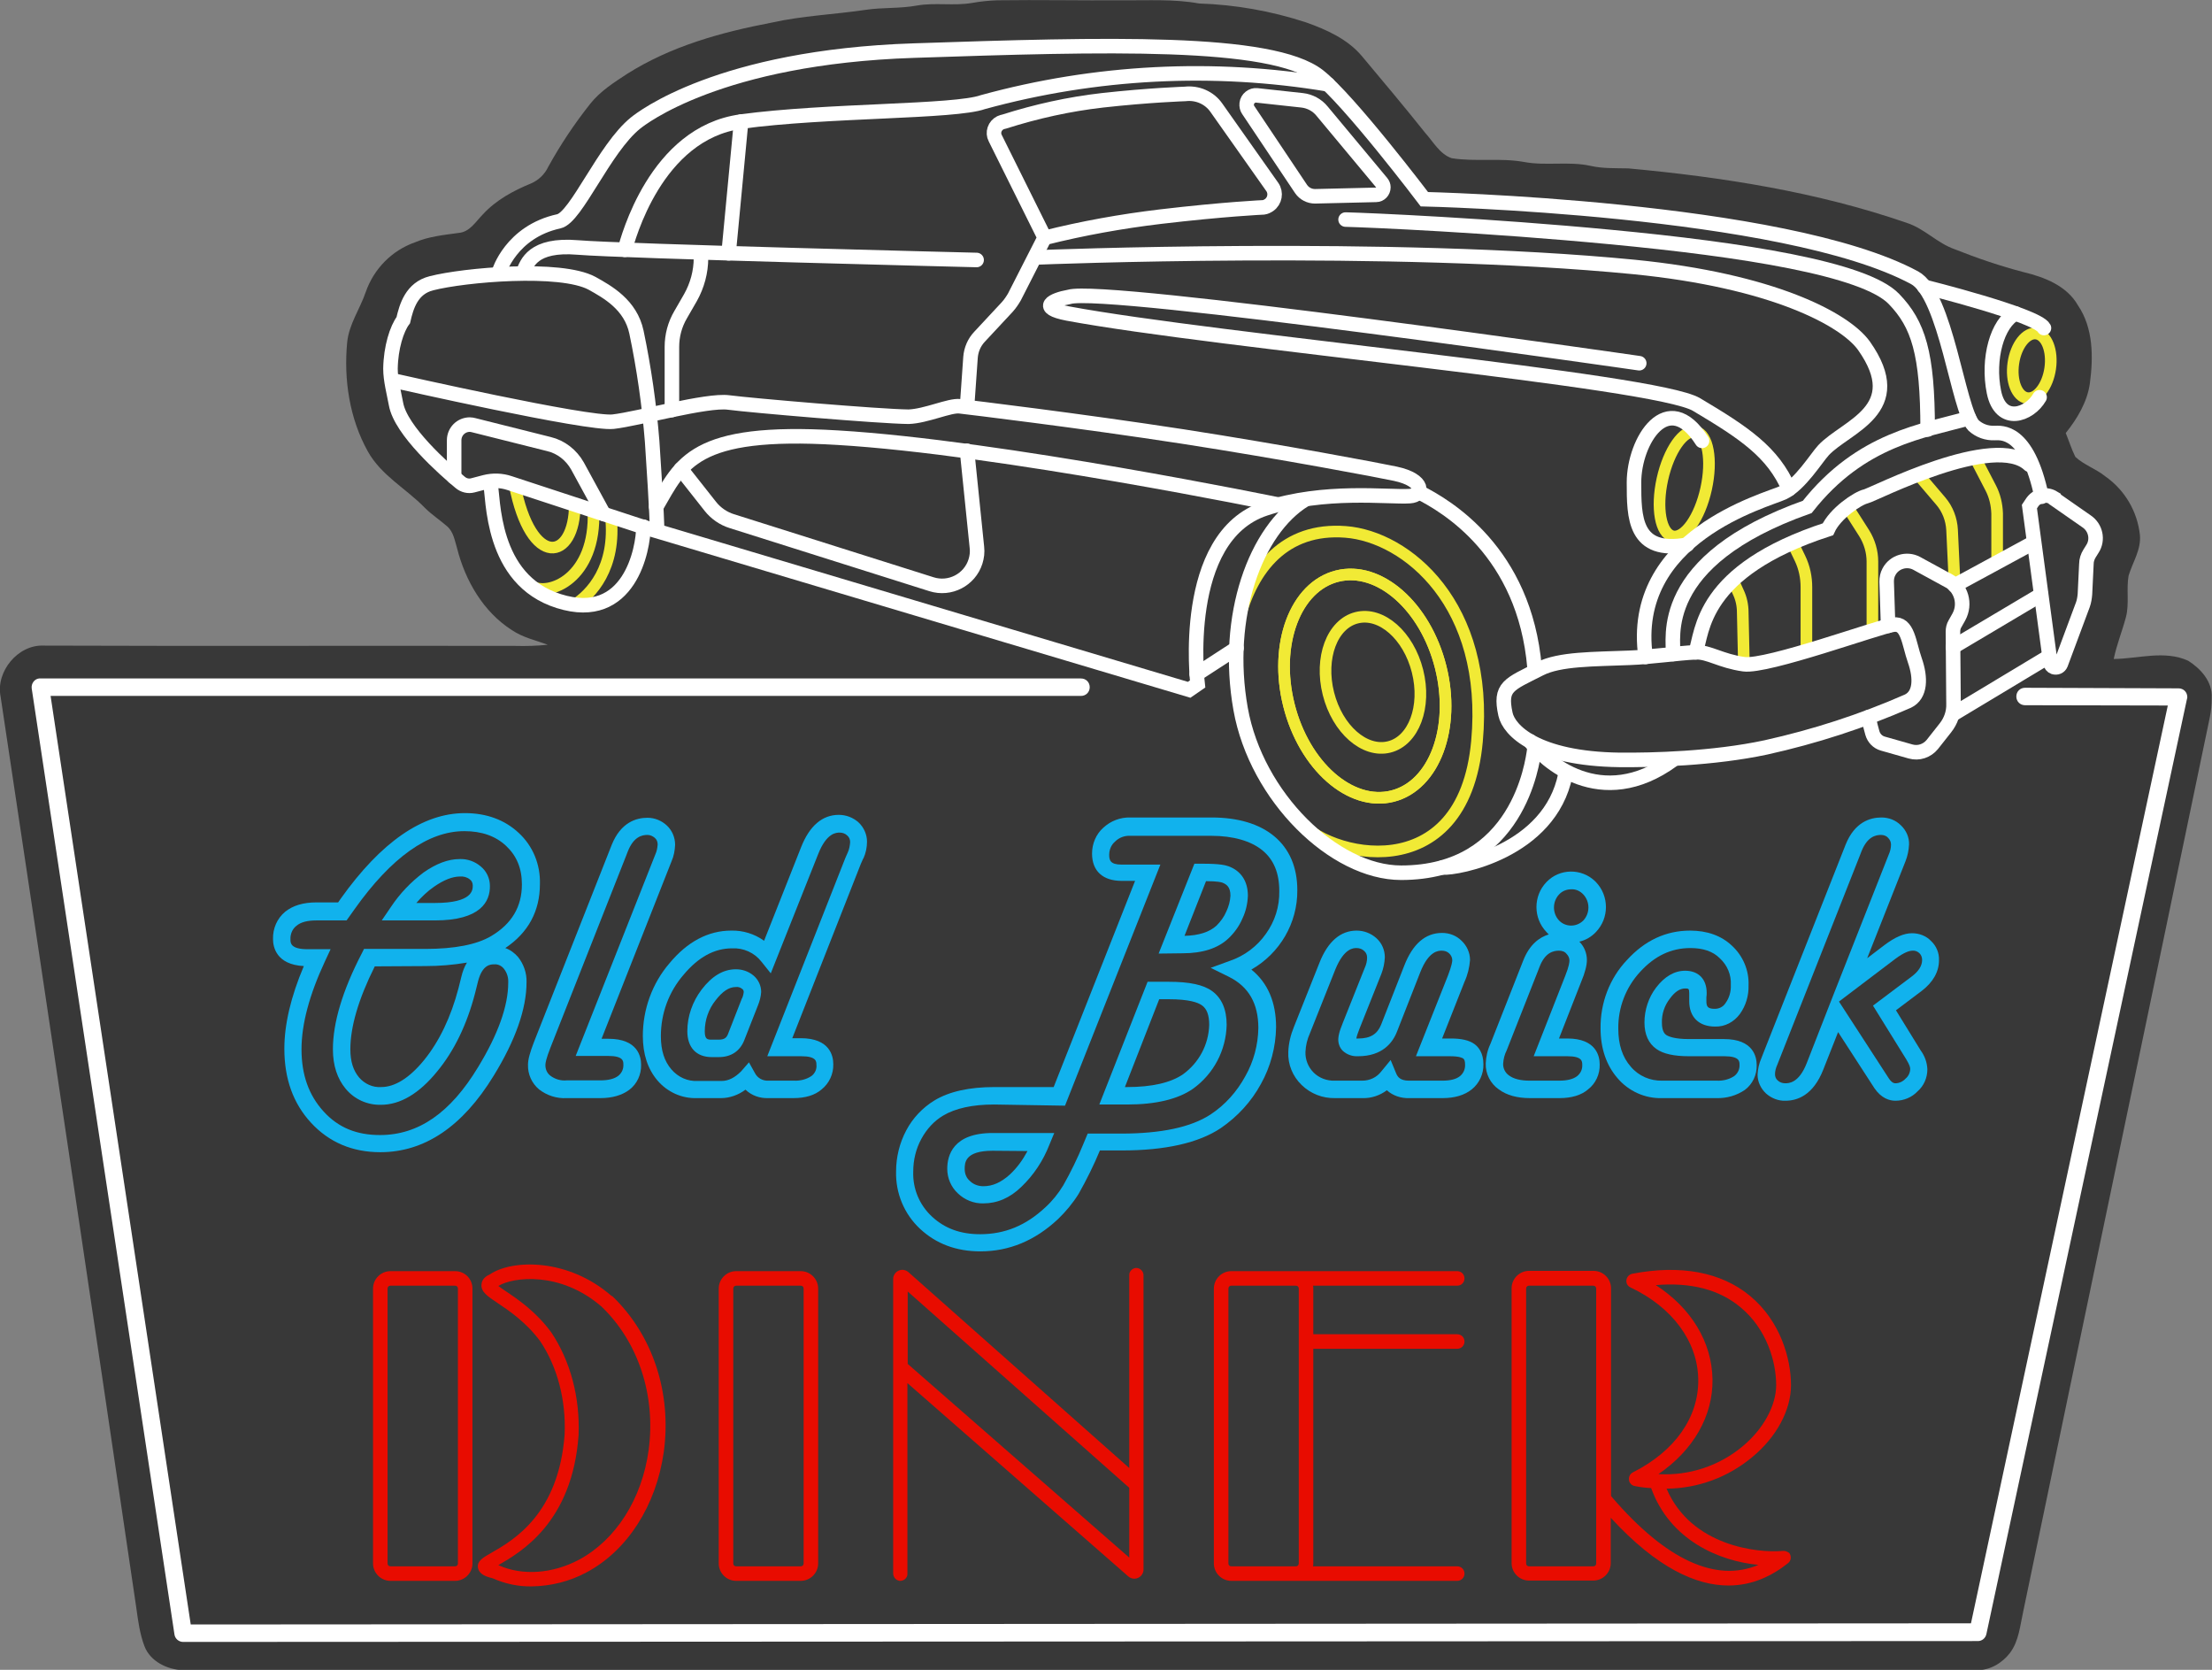 <?xml version="1.0" encoding="UTF-8"?> <svg xmlns="http://www.w3.org/2000/svg" xmlns:xlink="http://www.w3.org/1999/xlink" version="1.1" id="Слой_1" x="0px" y="0px" viewBox="0 0 760.8 574.2" style="enable-background:new 0 0 760.8 574.2;" xml:space="preserve"><rect x="0" y="0" width="760.8" height="574.2" fill="#808080" stroke="none"/> <style type="text/css"> .st0{fill:#383838;} .st1{fill:#FFFFFF;} .st2{fill:none;stroke:#F1EA35;stroke-width:4;stroke-miterlimit:10;} .st3{fill:none;stroke:#FFFFFF;stroke-width:5;stroke-linecap:round;stroke-miterlimit:10;} .st4{fill:#E80C00;} .st5{fill:#11B2ED;} </style> <path class="st0" d="M334.4,1c2.8-0.5,5.7-0.8,8.6-0.9c14.4-0.2,28.7,0.1,43,0c8.8,0.1,17.7-0.5,26.4,1.1 c12.5,0.4,24.9,2.6,36.8,6.5c7.1,2.5,14.4,5.8,19.3,11.7c7.3,8.7,14.6,17.4,21.7,26.3c2.8,3.1,5,7.3,9.1,8.7 c8.2,1.3,16.6-0.2,24.9,1.3c7.5,1.4,15.2-0.3,22.7,1.3c4.3,1,8.7,0.8,13.1,0.9c32.5,3,65.1,8.1,96,18.8c6,2,10.3,6.9,16.3,9 c7.8,3.1,15.7,5.8,23.8,7.9c7.1,1.7,14.8,4.7,18.6,11.4c5.3,7.8,5.3,17.8,4.1,26.8c-0.9,6.4-4.3,12.1-8.3,17.1 c1.1,2.7,2,5.6,3.3,8.2c3,2.8,7.1,4.1,10.3,6.7c6.7,4.7,11,12,11.9,20.1c0.5,5.1-2.5,9.4-3.9,14.1c-0.8,4.7,0.3,9.6-0.9,14.2 c-1.3,4.9-3.2,9.5-4.2,14.4c8.5-0.1,17.5-3.1,25.6,0.6c4.3,2.7,8.4,7.2,8.1,12.7c0,2.4-0.2,4.7-0.7,7 c-21.3,102.4-42.8,204.7-64.1,307.1c-1.1,4.9-1.5,10.3-4.6,14.4c-2.7,3.5-6.9,6-11.4,5.9c-205.7,0-411.4,0-617.1,0 c-5.3-0.2-11.1-3-13.1-8.2c-1.6-4.2-2.2-8.7-2.8-13.1C31.5,448.4,15.9,344,0.2,239.5c-1.7-8.6,6-17.9,14.8-17.5 c54,0.2,108.1,0,162.1,0.1c3.8,0.1,7.5,0,11.3-0.4c-4.1-1.5-8.6-2.5-12.3-5c-9.9-6.3-16.1-17.1-18.9-28.2c-0.8-2.6-1.2-5.6-3.4-7.5 c-2.5-2.2-5.3-4-7.7-6.4c-6.4-6.6-15-11.1-19.6-19.4c-6.3-11.3-8.3-24.7-7.1-37.4c0.6-6.3,4.4-11.5,6.4-17.4c2.8-8,9-14.3,17-17.1 c4.7-2,9.9-2.5,14.9-3.2c3.9-0.3,5.9-3.9,8.4-6.4c4.5-4.9,10.4-8.1,16.5-10.6c2.6-1.1,4.8-3.2,6-5.8c4.2-7.6,9-14.8,14.4-21.6 c3.4-4.3,8.1-7.3,12.7-10.3c15-9.5,32.3-14.3,49.6-17.6c10.7-2.4,21.5-2.8,32.3-4.4c5.9-0.9,11.9-0.4,17.8-1.5 C321.7,0.8,328.1,2.1,334.4,1z"></path> <path class="st1" d="M63,564.6c-1.5,0-2.8-1.1-3-2.6L10.9,236.7c-0.2-1.6,0.9-3.2,2.5-3.4c0.2,0,0.3,0,0.5,0h357.9c1.7,0,3,1.3,3,3 s-1.3,3-3,3H17.4l48.2,319.3l612.3-0.4l67.7-315.6l-49.1-0.1c-1.7,0-3-1.3-3-3s1.3-3,3-3l0,0l52.8,0.2c1.7,0,3,1.3,3,3 c0,0.2,0,0.4-0.1,0.6l-69,321.6c-0.3,1.4-1.5,2.4-2.9,2.4L63,564.6z"></path> <path class="st2" d="M177,166.6c5.6,29.2,20.7,26.3,20.7,6.8"></path> <path class="st2" d="M182.6,201.5c6,3.8,22.5-2.5,21.5-26"></path> <path class="st2" d="M197.7,207.9c5.4-3.4,14.4-12.6,12.4-30.5"></path> <path class="st2" d="M426.2,212.9c4.6-17.4,15.6-31.6,36.6-30s49.5,25,45.2,72c-4.7,51.4-52,39.8-61.9,26.7"></path> <ellipse transform="matrix(0.97 -0.244 0.244 0.97 -43.366 121.62)" class="st2" cx="469.3" cy="235.9" rx="26.9" ry="39"></ellipse> <ellipse transform="matrix(0.97 -0.244 0.244 0.97 -42.963 122.26)" class="st2" cx="472.1" cy="234.6" rx="15.8" ry="22.9"></ellipse> <ellipse transform="matrix(0.216 -0.977 0.977 0.216 291.357 696.11)" class="st2" cx="579" cy="166.7" rx="18.4" ry="7.7"></ellipse> <ellipse transform="matrix(0.144 -0.99 0.99 0.144 473.217 799.637)" class="st2" cx="699" cy="126.2" rx="11.2" ry="6.4"></ellipse> <path class="st2" d="M596,199.5l1.9,4.2c1,2.1,1.5,4.5,1.5,6.8l0.4,17.9"></path> <path class="st2" d="M616.5,186.6l2.6,5.4c1.5,3.1,2.2,6.5,2.2,9.9v22"></path> <path class="st2" d="M635.4,174.3l5.8,9.1c1.8,2.9,2.8,6.3,2.8,9.7v23.7"></path> <path class="st2" d="M660,163.5l7.5,8.8c2.4,2.8,3.7,6.3,3.9,9.9l0.9,19.1"></path> <path class="st2" d="M679.3,157.4l5.4,10.4c1.4,2.7,2.1,5.7,2.2,8.8v16.8"></path> <ellipse transform="matrix(0.97 -0.244 0.244 0.97 -43.366 121.62)" class="st2" cx="469.3" cy="235.9" rx="26.9" ry="39"></ellipse> <path class="st3" d="M171.6,93.6c0,0,4.1-13.9,20.6-17.5c6-1.3,15.6-25.1,26.4-33.8c2-1.6,28.7-22.7,95.7-24.9 c65.6-2.2,123-3.9,139.2,8.7c10.5,8.2,36.4,42.4,36.4,42.4s123.7,2.8,168.6,27c10.8,5.8,15,45.3,20.3,50.8c2,1.8,4.5,2.7,7.2,2.6 c2.1,0,11.3-1.5,16.2,21.9"></path> <path class="st3" d="M179.9,93.8c1.3-3.2,3.3-10,18.8-8.7s137.2,4.3,137.2,4.3"></path> <path class="st3" d="M214.9,85.9c1-3.5,10.5-40.1,40-44.1s73.5-3.2,83.2-6.7c38.7-10.6,79.2-12.7,118.7-6.1"></path> <path class="st3" d="M226,182c0,0,0-4.9-1.7-30.2c-1-12.6-2.8-25.2-5.4-37.6c-2-9.4-9.9-13.8-15.3-16.8c-10.8-5.8-43.9-2.9-55.2,0 c-6.8,1.7-8.6,7.9-9.7,12.7c-2.2,2.9-4.3,9.4-4.4,16.7c0,3.9,1.2,8.3,1.9,12.1c1.6,9.2,16.7,22.5,22.1,27c1.2,1,2.8,1.4,4.3,1 l4.2-1.1c2.8-0.7,5.7-0.6,8.4,0.3l46,15.1l187.8,56l2.9-2c0,0-6.1-50.6,23.2-60.3c20.4-6.8,42.4-3.8,49.8-4.3c4.7-0.3,5.3-5.5-5-7.7 c-5.1-1.1-38.3-7.4-73.1-12.8c-35.8-5.5-73.2-10-76.7-10.4s-11.6,3.4-17.6,3.6c-10-0.1-54.4-3.9-61.9-4.9s-31,5.6-39.7,6.6 S136,131,136,131"></path> <path class="st3" d="M563.8,124.9c0,0-184.1-26.6-196.1-22.8c-5.7,1-10.9,3.7-0.5,5.7c51.7,9.6,202.2,22.9,216.3,31.3 c16.3,9.7,26.3,16.3,31.8,29.1"></path> <path class="st3" d="M448.7,171.9c-16.8,10.3-27.7,39.9-22,71.9c5.4,30.2,32.2,56.3,55.2,56.3c40.3,0,45.2-38,45.8-42.2"></path> <path class="st3" d="M488.2,169.3c9.1,4.6,36.2,20.3,39.6,60.3"></path> <path class="st3" d="M496.2,298.3c4.8,0.4,36.9-5.4,42.2-31.9"></path> <path class="st3" d="M585.4,151.6c-11.8-18.5-23.4-0.1-23.4,14.3c0,12,0,24.7,18.3,21.4"></path> <path class="st3" d="M661.8,98.6c0,0,38.9,9.7,41.2,14.2"></path> <path class="st3" d="M583.2,224.3c-6.4,0.3-14.8,1.6-22.8,1.9c-12.2,0.5-24,0.3-30.8,3.8c-10.6,5.4-13.9,6-11.8,15.6 c1.2,5.5,10.5,15.3,39.2,15.7c11.2,0.1,32.2-0.4,50.4-4.3c16.7-3.7,33.1-9,48.8-15.9c4.4-2.1,4.5-8,2.4-14s-2.4-13-7.4-12.3 s-43.4,14.7-51.4,13.6S587.7,224.1,583.2,224.3z"></path> <path class="st3" d="M357.2,88.5c0,0,121-4.9,204.8,3.3c47.5,4.7,72.5,17.9,79.1,27.1c15.6,22.1-6.1,27.6-13.9,35.9 c-2.5,2.7-8.1,11.9-13.9,14.6s-53.2,15-47.3,56.5"></path> <path class="st3" d="M575.4,224.9c0.5-5-6.3-32,46.2-50.6c18.5-23.5,40.1-26.1,55.6-30.5"></path> <path class="st3" d="M583.2,224.3c2.5-7,1.5-28,45.5-42.3c2.5-5.5,10.3-10.7,13-11.3s44.4-22.3,56.3-10.9"></path> <path class="st3" d="M526.3,254.9c4.6,6.4,24.2,24.6,49.1,6.4"></path> <path class="st3" d="M642.7,246.6c0.4,2.3,0.9,4.1,1.3,5.5c0.5,1.7,1.8,3.1,3.6,3.6l9.5,2.7c2.8,0.8,5.7-0.2,7.5-2.4l4.5-5.7 c1.9-2.4,2.9-5.3,2.8-8.3l-0.2-24.8c0-0.9,0.2-1.9,0.7-2.7l1.3-2.3c2.5-4.5,0.9-10.1-3.6-12.6c0,0-0.1,0-0.1,0l-10.8-5.9 c-3.4-1.8-7.7-0.5-9.5,2.9c-0.6,1.1-0.8,2.2-0.8,3.4l0.5,15.2"></path> <path class="st3" d="M706.5,171.5l11.2,7.8c3.1,2.1,4,6.3,2,9.4l-1,1.6c-0.7,1.1-1.1,2.4-1.1,3.6l-0.5,10.4 c-0.1,1.2-0.3,2.5-0.7,3.6l-7.6,20.4c-0.4,1-1.4,1.4-2.4,1.1c-0.6-0.2-1.1-0.8-1.2-1.5l-7.2-53.7l0.8-1.2c1.6-2.6,4.9-3.4,7.5-1.8 C706.3,171.4,706.4,171.5,706.5,171.5z"></path> <line class="st3" x1="672.3" y1="201.3" x2="699.4" y2="186.6"></line> <line class="st3" x1="671.7" y1="222.5" x2="702" y2="204.5"></line> <line class="st3" x1="671.7" y1="245.6" x2="704.8" y2="225.7"></line> <path class="st3" d="M693.2,107.8c-6.3,3.3-9.7,15.6-7.4,27s12.2,7.9,15.7,1.8"></path> <path class="st3" d="M462.8,75.5c8.2,0.2,49.3,2,91.1,6c45.5,4.3,87.5,10.9,97.5,21.3c8.4,8.7,11.6,18.6,11.6,44.9"></path> <path class="st3" d="M156.2,164.1v-12.7c0-3,2.4-5.4,5.4-5.4c0.4,0,0.9,0.1,1.3,0.2l25.9,6.5c4.2,1,7.7,3.8,9.8,7.5l9,16.5"></path> <path class="st3" d="M168.6,165.6c1.2,5.6,0,33.7,23.6,41.1c24.4,7.7,29.1-18.1,29.1-25.6"></path> <path class="st3" d="M225.7,174.3c8.7-15,12.7-26.8,62.4-23.8c55.8,3.3,151.5,23,151.5,23"></path> <line class="st3" x1="254.9" y1="41.8" x2="250.6" y2="87.1"></line> <path class="st3" d="M241.1,87.1v1.6c0,4.8-1.3,9.5-3.6,13.6l-3.4,5.9c-2,3.4-3,7.2-3,11.1v21.7"></path> <path class="st3" d="M234.2,161.3l10.1,12.8c1.9,2.4,4.5,4.2,7.4,5.1l68.7,21.7c6.3,2,13.1-1.5,15.1-7.8c0.5-1.6,0.7-3.2,0.5-4.9 l-3.4-33.2"></path> <line class="st3" x1="411.6" y1="231.8" x2="425.3" y2="222.9"></line> <path class="st3" d="M332.6,139.9l1.2-17c0.2-2.7,1.3-5.2,3.1-7.1l9.5-10.2c1-1.1,1.8-2.3,2.5-3.5l10.4-20.4l-17-34.2 c-1-1.9-0.2-4.3,1.8-5.3c0.4-0.2,0.9-0.3,1.3-0.4c11-3.5,22.3-6,33.7-7.3c16.1-1.8,28.5-2.2,28.5-2.2c4.2-0.5,8.4,1.3,10.8,4.8 l19.2,27.2c1.4,2,0.9,4.8-1.1,6.2c-0.6,0.4-1.2,0.7-1.9,0.8c0,0-13.5,0.6-35.5,3.2c-13.4,1.6-26.8,4-39.9,7.3"></path> <path class="st3" d="M429.3,37.8L447.5,65c1.1,1.6,2.9,2.5,4.8,2.5l21-0.5c1.4,0,2.5-1.2,2.5-2.6c0-0.6-0.2-1.1-0.6-1.6l-20.5-24.6 c-1.7-2.1-4.2-3.4-6.8-3.7l-15.6-1.7c-1.7-0.2-3.3,1.1-3.5,2.8C428.7,36.5,428.9,37.2,429.3,37.8z"></path> <g> <path class="st4" d="M503.7,439.6c0-1.4-1.1-2.5-2.5-2.5h-77.7c-3.3,0-6,2.7-6,6l0,0v94.5c0,3.3,2.7,6,6,6h77.7 c1.4,0,2.5-1.1,2.5-2.5s-1.1-2.5-2.5-2.5h-49.6c0.1-0.3,0.1-0.7,0.1-1v-73.8h49.5c1.4,0,2.5-1.1,2.5-2.5s-1.1-2.5-2.5-2.5h-49.5 v-15.7c0-0.3,0-0.7-0.1-1h49.6C502.6,442.1,503.7,441,503.7,439.6z M423.5,538.6c-0.6,0-1-0.4-1-1v-94.5c0-0.6,0.4-1,1-1h22.2 c0.6,0,1,0.4,1,1v94.5c0,0.6-0.4,1-1,1H423.5z"></path> <path class="st4" d="M210.3,445.6c-14.9-13-34.1-12.6-41.8-7.4c-0.9,0.4-2.8,1.4-2.9,3.5c-0.2,2.5,2,4,5.6,6.4 c3.9,2.6,9.8,6.6,14.6,13.1c5.9,8.8,8.9,20.2,8.4,32c-2,27.4-17.6,36.4-25.1,40.7c-3,1.7-5.1,2.9-4.7,5.2s2.9,3.1,5,3.6 c4.3,1.9,8.9,2.9,13.5,2.8c6.6-0.1,13-1.7,18.8-4.8c14.1-7.5,24-23,26.6-41.4c2.8-20.3-3.8-40.3-17.7-53.6L210.3,445.6z M223.1,498.6c-2.3,16.9-11.3,30.9-23.9,37.7c-9.2,4.9-19.6,5.6-27.8,1.9l0,0c7.6-4.4,25.5-14.6,27.6-44.8 c0.5-12.9-2.8-25.3-9.3-35.1c-5.3-7.3-11.7-11.6-15.9-14.4c-0.8-0.5-1.7-1.2-2.4-1.7c5-3.1,21.3-5.2,35.5,7.1 C219.6,461.5,225.6,479.9,223.1,498.6z"></path> <path class="st4" d="M275.4,437.1h-22.2c-3.3,0-6,2.7-6,6l0,0v94.5c0,3.3,2.7,6,6,6h22.2c3.3,0,6-2.7,6-6v-94.5 C281.4,439.8,278.7,437.1,275.4,437.1L275.4,437.1z M276.4,537.6c0,0.6-0.4,1-1,1h-22.2c-0.6,0-1-0.4-1-1v-94.5c0-0.6,0.4-1,1-1 h22.2c0.6,0,1,0.4,1,1V537.6z"></path> <path class="st4" d="M156.5,437.1h-22.2c-3.3,0-6,2.7-6,6l0,0v94.5c0,3.3,2.7,6,6,6h22.2c3.3,0,6-2.7,6-6v-94.5 C162.5,439.8,159.9,437.1,156.5,437.1L156.5,437.1z M157.5,537.6c0,0.6-0.4,1-1,1h-22.2c-0.6,0-1-0.4-1-1v-94.5c0-0.6,0.4-1,1-1 h22.2c0.6,0,1,0.4,1,1V537.6z"></path> <path class="st4" d="M390.6,436c-1.3,0.2-2.3,1.3-2.2,2.6v66.2l-76-67.4c-1.3-1.1-3.2-1-4.4,0.3c-0.5,0.6-0.8,1.3-0.8,2V541 c0,1.3,0.9,2.4,2.2,2.6c1.4,0.1,2.6-0.9,2.7-2.2c0-0.1,0-0.2,0-0.3v-65.5l76,66.5c1.3,1.1,3.2,1,4.4-0.3c0.5-0.6,0.8-1.3,0.8-2 V438.5c0-1.4-1.2-2.5-2.5-2.5C390.8,436,390.7,436,390.6,436z M388.4,535.6L312.2,469v-24.9l76.2,67.5V535.6L388.4,535.6z"></path> <path class="st4" d="M613.2,533.3c-8.6,0.8-31.5-1.6-40-21.4c10.8-0.1,21.1-3.9,29.4-10.8c8.4-6.9,13.4-16.2,13.4-24.8 c0-9.2-3.7-22.1-14.1-30.7c-9.9-8.2-23.9-10.8-40.5-7.6c-1.4,0.3-2.2,1.6-2,2.9c0.1,0.8,0.7,1.5,1.4,1.8 c14.4,6.8,23.1,18.6,23.3,31.6s-8,24.7-22.5,32c-1.2,0.6-1.7,2.1-1.1,3.4c0.4,0.7,1,1.2,1.8,1.3c1.9,0.4,3.8,0.6,5.6,0.7 c6.4,17.8,23.2,25.1,36.9,26.4c-14.6,6.2-31.8-1.7-50.3-23.2l-0.4-0.5v-71.4c0-3.3-2.7-6-6-6h-22.2c-3.3,0-6,2.7-6,6v94.5 c0,3.3,2.7,6,6,6H548c3.3,0,6-2.7,6-6v-15.6c16,17.4,29.5,23.3,40.5,23.3c8.3,0,15.1-3.4,20.5-7.7c1.1-0.9,1.2-2.4,0.4-3.5 C614.8,533.6,614,533.2,613.2,533.3L613.2,533.3z M570.4,506.9c12-8.2,18.8-20,18.6-32.6c-0.2-12.8-7.3-24.5-19.5-32.4 c12-1,21.8,1.5,29.1,7.6c9.1,7.5,12.3,18.8,12.3,26.8c0,7-4.4,15.1-11.5,21C591.3,504.1,580.9,507.5,570.4,506.9L570.4,506.9z M549,537.6c0,0.6-0.4,1-1,1h-22.1c-0.6,0-1-0.4-1-1v-94.5c0-0.6,0.4-1,1-1H548c0.6,0,1,0.4,1,1V537.6z"></path> </g> <path class="st5" d="M130.8,396.2c-9.6,0-17.6-3.4-23.8-10.1s-9.2-15.2-9.2-25.5c0-8.3,2.2-17.8,6.7-28.4 c-9.5-0.5-10.6-6.6-10.6-9.3c-0.1-3.6,1.4-7.1,4.2-9.4c2.6-2.1,6.2-3.2,10.7-3.2h7.5l0.9-1.3c13.9-19.5,28.2-29.4,42.7-29.4 c7.4,0,13.7,2.3,18.5,6.8c4.9,4.5,7.5,10.9,7.3,17.6c0,9.3-4,16.7-11.9,22c1.7,0.6,3.2,1.7,4.4,3.1c1.9,2.4,3,5.5,2.9,8.6 c0,9.2-3.8,20-11.3,32.2C159.1,387.4,146,396.2,130.8,396.2z M108.8,316.5c-3.1,0-5.4,0.6-6.9,1.9c-1.4,1.1-2.1,2.9-2,4.7 c0,1.1,0,3.3,5.9,3.3h7.9l-2,4.3c-5.3,11.4-8,21.5-8,30.1c0,8.8,2.5,15.8,7.6,21.4s11.4,8.1,19.4,8.1c13.2,0,24.2-7.6,33.7-23.3 c6.9-11.3,10.4-21.1,10.4-29.1c0.1-1.7-0.4-3.4-1.5-4.8c-0.8-1-2-1.6-3.3-1.5c-1.2,0-4.1,0-5.6,5.9l-1,4c-2.8,10.8-7.2,19.9-13.1,27 c-6.2,7.6-12.7,11.4-19.3,11.4c-4.7,0.1-9.1-1.9-12.1-5.5c-2.9-3.5-4.4-8-4.4-13.6c0-9.1,3.3-20.2,9.9-32.9l0.8-1.6h21.1 c10.1,0,17.7-1.5,22.6-4.4c7.1-4.2,10.6-10.1,10.6-17.8c0-5.5-1.8-9.8-5.4-13.2s-8.4-5.1-14.4-5.1c-12.4,0-25.1,9-37.8,26.9 l-2.7,3.8L108.8,316.5L108.8,316.5z M128.9,332.3c-5.6,11.2-8.4,20.8-8.4,28.5c0,4.2,1,7.3,3,9.7c1.9,2.2,4.7,3.5,7.6,3.3 c4.7,0,9.7-3.1,14.7-9.2c5.3-6.5,9.3-14.9,11.9-24.8l1-4c0.4-1.7,1-3.3,1.9-4.8c-4.7,0.8-9.5,1.2-14.3,1.2L128.9,332.3z M149.6,316.5h-18.3l3.2-4.7c3-4.5,6.8-8.5,11.2-11.8c4.3-3,8.4-4.6,12.4-4.6c2.6-0.1,5.2,0.8,7.2,2.5c2,1.6,3.2,4.1,3.2,6.7 C168.6,310,165.3,316.5,149.6,316.5L149.6,316.5z M143.2,310.5h6.4c13,0,13-4.5,13-6c0-0.8-0.3-1.6-1-2.1c-1-0.8-2.2-1.1-3.4-1 c-2.6,0-5.6,1.2-8.9,3.5C147.1,306.4,145,308.4,143.2,310.5L143.2,310.5z"></path> <path class="st5" d="M206.5,377.6h-11.6c-3.4,0.2-6.8-0.9-9.5-3c-2.5-2.1-3.9-5.2-3.8-8.5c0-1.8,0.7-4.3,2.1-7.9l26.7-67.7 c3.1-7.7,8.4-9.3,12.3-9.3c2.5,0,4.9,1,6.7,2.7c1.8,1.7,2.8,4.1,2.8,6.6c-0.1,1.9-0.4,3.8-1.2,5.6l-24.1,61.1h2.4 c10.1,0,11.2,6.2,11.2,8.9c0.1,3.4-1.4,6.6-4,8.6C214,376.6,210.6,377.6,206.5,377.6z M222.7,287.1c-1.9,0-4.7,0.6-6.7,5.5l-0.7,1.8 l-26,65.9c-1.5,3.8-1.7,5.3-1.7,5.7c-0.1,1.5,0.5,3,1.7,3.9c1.6,1.2,3.6,1.8,5.6,1.6h11.6c2.7,0,4.8-0.5,6.2-1.6 c1.2-1,1.8-2.4,1.7-3.9c0-1.1,0-2.9-5.2-2.9h-11.2l27.4-69.3c0.5-1.1,0.7-2.2,0.8-3.4c0-0.9-0.3-1.7-1-2.3 C224.5,287.5,223.6,287.1,222.7,287.1z"></path> <path class="st5" d="M272.9,377.6h-8.7c-2.9,0.1-5.7-0.9-7.8-2.9c-2.4,1.8-5.4,2.9-8.4,2.9h-8.2c-5.3,0.2-10.3-2.1-13.7-6.1 c-3.3-3.9-5-9-5-15.3c0-9.1,3.2-18,9.1-24.9c6.2-7.5,13.4-11.3,21.3-11.3c4-0.1,8,1.1,11.3,3.5l12.7-32.1c2.9-7.4,7.3-11.2,13-11.2 c2.5,0,4.9,0.9,6.8,2.6c1.8,1.7,2.9,4.1,2.9,6.6c0,2-0.4,3.9-1.2,5.7l-0.1,0.1l-0.8,1.8l-23.6,60h2.9c10.1,0,11.2,6.2,11.2,8.9 c0.1,3.4-1.4,6.6-4,8.7C280.3,376.6,277,377.6,272.9,377.6z M257.6,365.3l2,3.6c0.9,1.8,2.7,2.8,4.7,2.7h8.7 c2.2,0.1,4.3-0.4,6.1-1.6c1.2-0.9,1.9-2.4,1.7-3.9c0-1.1,0-2.9-5.2-2.9h-11.7l26.9-68.3l0.8-1.8c0.5-1.1,0.7-2.3,0.8-3.5 c0-0.9-0.3-1.7-1-2.3c-0.7-0.7-1.7-1-2.6-1c-1.1,0-4.5,0-7.4,7.4l-16.3,41l-3.2-4c-2.4-3.1-6.2-4.8-10.1-4.6c-6.1,0-11.6,3-16.7,9.1 c-5.1,5.9-7.8,13.3-7.8,21.1c0,4.9,1.2,8.6,3.6,11.4c2.3,2.7,5.6,4.2,9.1,4h8.2c2.3,0,4.5-1.1,6.7-3.3L257.6,365.3z M247.2,363.5 h-2.4c-5.3,0-8.4-3.3-8.4-8.9c0-5.2,1.8-10.2,4.9-14.3c3.5-4.6,7.4-7,11.8-7c2.2,0,4.3,0.7,6,2.1c1.7,1.4,2.7,3.5,2.7,5.7 c-0.1,1.6-0.5,3.1-1.1,4.6l-4.8,12.2C254.4,361.5,251.4,363.5,247.2,363.5z M253.1,339.4c-2.4,0-4.6,1.5-7,4.6 c-2.4,3-3.7,6.8-3.7,10.6c0,2.8,0.9,2.9,2.4,2.9h2.4c2.2,0,2.7-0.9,3.1-1.7l4.8-12.3c0.4-0.7,0.6-1.5,0.7-2.4c0-0.4-0.2-0.9-0.6-1.1 C254.6,339.5,253.8,339.3,253.1,339.4z"></path> <path class="st5" d="M337.2,430.3c-8.3,0-15.2-2.6-20.7-7.7c-5.5-5.1-8.5-12.3-8.3-19.8c0-4.9,1.2-9.8,3.5-14.1 c2.2-4.2,5.6-7.8,9.7-10.3c5.1-3.1,12.1-4.6,20.6-4.6h20.4l28-70.9h-4.6c-6.5,0-10.2-3.4-10.2-9.4c0-3.4,1.4-6.7,3.9-8.9 c2.5-2.3,5.8-3.6,9.3-3.5h27.9c9.1,0,16.4,2.2,21.5,6.4c5.3,4.4,8,10.7,8,18.6c0.1,11.3-6,21.7-15.8,27.3c5.7,4.6,8.5,11.3,8.5,19.8 c-0.1,6.8-1.9,13.6-5.2,19.5c-3.3,6.1-8.1,11.3-13.8,15.2c-7.6,5.1-19.1,7.7-34.1,7.7h-7.5c-2.1,5.1-4.6,10.1-7.3,14.9 c-2,3.2-4.4,6.1-7.1,8.7C356,426.6,347.1,430.3,337.2,430.3z M341.9,379.8c-7.4,0-13.3,1.3-17.5,3.8c-3.2,1.9-5.7,4.7-7.5,8 c-1.9,3.5-2.8,7.3-2.8,11.3c-0.2,5.8,2.1,11.4,6.4,15.4c4.4,4.1,9.8,6.1,16.6,6.1c8.5,0,15.8-3,22.5-9.3c2.4-2.2,4.4-4.7,6.1-7.5 c2.6-4.6,4.9-9.3,6.9-14.2l1.5-3.6h11.5c13.8,0,24.1-2.2,30.8-6.6c5-3.3,9-7.8,11.9-13.1c2.9-5.1,4.4-10.8,4.5-16.6 c0-8.4-3.3-14.2-10.1-17.6l-6.3-3.1l6.6-2.4c5-1.7,9.4-5,12.4-9.3c3.1-4.3,4.7-9.4,4.6-14.7c0-6.2-1.9-10.8-5.8-14s-10-5-17.6-5 h-27.9c-1.9-0.1-3.8,0.6-5.2,2c-1.3,1.1-2,2.8-2,4.5c0,1.8,0.3,3.4,4.2,3.4h13.4l-32.8,82.9L341.9,379.8L341.9,379.8z M338.2,413.8 c-3.2,0.1-6.4-1.2-8.7-3.4c-2.4-2.2-3.7-5.3-3.7-8.5c0-4.6,2-12.3,15.6-12.3h21.2l-1.7,4.1c-2.1,5.4-5.4,10.4-9.6,14.4 C347.3,412,342.9,413.8,338.2,413.8L338.2,413.8z M341.4,395.7c-9.6,0-9.6,4.2-9.6,6.3c0,1.6,0.6,3.1,1.8,4.1 c1.2,1.2,2.9,1.8,4.6,1.8c3.2,0,6.1-1.3,9.1-4c2.5-2.3,4.5-5.1,6.1-8.1L341.4,395.7L341.4,395.7z M387.7,379.8h-9.6l16.6-42.2h7.4 c6.9,0,11.8,1,14.8,3.2c3.3,2.4,5,6.3,5,11.6c-0.2,8.8-4.5,16.9-11.6,22C405.1,378,397.5,379.8,387.7,379.8L387.7,379.8z M386.9,373.8h0.8c8.5,0,15-1.5,19.2-4.4c5.5-4,8.8-10.2,9-17c0-3.3-0.8-5.5-2.5-6.7c-1.4-1-4.4-2.1-11.4-2.1h-3.3L386.9,373.8z M398.5,327.9l12.3-30.9h3c5.7,0,7.7,0.5,8.8,0.9c4.3,1.6,6.6,5.2,6.6,10.1c-0.1,2.7-0.7,5.4-1.9,7.9c-1.1,2.6-2.8,4.9-4.8,6.8 c-3.6,3.4-8.9,5.1-15.7,5.1L398.5,327.9z M414.8,303l-7.4,18.8c4.9-0.1,8.6-1.3,11-3.5c1.4-1.4,2.6-3,3.4-4.9 c0.8-1.7,1.3-3.5,1.4-5.4c0-3-1.3-3.9-2.8-4.5C420.1,303.4,418.9,303,414.8,303z"></path> <path class="st5" d="M496.2,377.6h-11.5c-2.8,0.1-5.6-0.8-7.7-2.7c-2.4,1.8-5.4,2.8-8.4,2.7h-9.4c-4.3,0.1-8.4-1.5-11.5-4.5 c-3.1-3-4.8-7.1-4.6-11.4c0.1-2.9,0.8-5.8,1.9-8.5l8.8-22.1c2.9-7.4,7.3-11.1,12.8-11.1c2.5,0,4.9,0.9,6.8,2.6 c1.9,1.7,2.9,4.1,2.9,6.6c-0.1,2-0.5,3.9-1.2,5.7l-7.5,18.8l-0.7,1.9c-0.2,0.5-0.3,1-0.4,1.5c0.2,0,0.5,0,0.7,0 c4.1,0,6.5-1.5,7.8-4.7l8-20.4c2.9-7.4,7.2-11.2,13-11.2c2.5,0,4.9,0.9,6.7,2.7c1.8,1.7,2.9,4.1,2.9,6.6c-0.2,2.6-0.8,5.1-1.9,7.5 l-7.7,19.5h3c3.6,0,6.3,0.6,8.1,1.9c1.4,1,3.1,3.1,3.1,6.9c0.1,3.4-1.4,6.6-4,8.7C503.7,376.6,500.3,377.6,496.2,377.6z M478.3,364.5l1.9,4.6c0.5,1.2,1.4,2.5,4.4,2.5h11.5c2.7,0,4.8-0.5,6.1-1.6c1.2-1,1.8-2.5,1.7-4c0-1-0.2-1.7-0.6-2 c-0.3-0.2-1.3-0.8-4.5-0.8H487l11-27.7c1.3-3.4,1.5-4.8,1.5-5.3c0-0.9-0.4-1.7-1-2.3c-0.7-0.7-1.6-1-2.6-1c-1.1,0-4.5,0-7.4,7.4 l-8,20.4c-1.5,3.9-5.1,8.5-13.4,8.5c-1.9,0.1-3.8-0.5-5.3-1.9c-1.1-1.1-1.6-2.7-1.5-4.2c0.1-1.2,0.4-2.3,0.8-3.4l0.8-2.1l7.5-18.8 c0.5-1.1,0.8-2.3,0.8-3.5c0-0.9-0.3-1.7-1-2.3c-0.7-0.7-1.7-1-2.6-1c-1.1,0-4.3,0-7.3,7.3l-8.8,22.1c-0.9,2-1.4,4.1-1.5,6.3 c-0.1,2.6,0.9,5.2,2.8,7.1c1.9,1.9,4.6,2.9,7.3,2.8h9.4c2.6,0,5-1.1,6.6-3.2L478.3,364.5z"></path> <path class="st5" d="M536.4,377.6h-10.2c-4.4,0-8-1-10.7-3c-2.9-2-4.6-5.4-4.5-8.9c0.1-2.3,0.6-4.6,1.6-6.7l11.3-28.7 c2.2-5.6,5.6-8,8.8-9c-0.3-0.2-0.5-0.5-0.8-0.8c-4.6-4.8-4.6-12.4,0-17.2c4.5-4.7,12-4.8,16.7-0.3c0.1,0.1,0.2,0.2,0.3,0.3 c4.6,4.8,4.6,12.4,0,17.2c-1.5,1.6-3.5,2.8-5.7,3.3c1.7,1.7,2.6,4,2.6,6.3c0,1.8-0.6,4.3-2,7.6l-7.6,19.4h2.9 c10,0,11.1,6.2,11.1,8.9c0.1,3.4-1.4,6.6-4,8.6C543.9,376.6,540.5,377.6,536.4,377.6z M536.2,326.9c-1.9,0-4.8,0.6-6.7,5.6l-0.7,1.8 l-10.6,26.9c-0.7,1.4-1.1,2.9-1.2,4.5c-0.1,1.6,0.7,3.2,2,4.1c1.6,1.2,4,1.8,7.1,1.8h10.2c2.7,0,4.8-0.5,6.2-1.6 c1.2-1,1.8-2.4,1.7-3.9c0-1.1,0-2.9-5.1-2.9h-11.6l10.8-27.5c1.4-3.5,1.5-4.9,1.5-5.4c0-0.9-0.4-1.7-1-2.3 C538.2,327.2,537.2,326.9,536.2,326.9L536.2,326.9z M540.4,305.8c-1.6,0-3.1,0.6-4.2,1.8c-2.3,2.5-2.3,6.4,0,8.9 c2.2,2.3,5.9,2.4,8.3,0.1c0,0,0.1-0.1,0.1-0.1c2.3-2.5,2.3-6.4,0-8.9C543.5,306.4,542,305.7,540.4,305.8z"></path> <path class="st5" d="M590.4,377.6h-18.7c-5.9,0.2-11.6-2.4-15.4-6.9c-3.8-4.4-5.8-10.2-5.8-17.1c-0.1-8.7,3.1-17.2,9.1-23.5 c6.1-6.7,13.4-10.1,21.7-10.1c5.8,0,10.7,1.7,14.4,5.2c3.8,3.5,5.9,8.5,5.7,13.6c0.1,3.5-0.9,7-3,9.9c-2,2.7-5.1,4.4-8.5,4.3 c-5.6,0-8.9-3.3-8.9-8.7v-1.7c0-0.4,0-0.8,0-1.1c0-1.6-0.3-1.6-1.4-1.6c-1.8,0-3.5,1.1-5.2,3.4c-1.9,2.4-2.9,5.4-2.8,8.4 c0,3.1,1.1,3.9,1.5,4.2c0.8,0.5,2.8,1.4,7.8,1.4H593c10.1,0,11.2,6.2,11.2,8.9c0.1,3.4-1.4,6.6-4.1,8.6 C597.3,376.7,593.9,377.7,590.4,377.6z M581.4,326c-6.6,0-12.3,2.7-17.3,8.2c-4.9,5.3-7.6,12.3-7.5,19.5c0,5.5,1.4,9.8,4.3,13.1 c2.7,3.2,6.7,4.9,10.8,4.8h18.7c2.2,0.1,4.3-0.4,6.1-1.6c1.2-0.9,1.9-2.4,1.8-3.9c0-1.1,0-2.9-5.2-2.9h-12.2 c-5.1,0-8.8-0.8-11.2-2.5c-2.7-1.9-4.1-5-4.1-9.1c0-4.3,1.4-8.6,4-12c2.9-3.8,6.3-5.8,10-5.8c4.6,0,7.4,2.9,7.4,7.6 c0,0.5,0,1-0.1,1.5v1.3c0,1.9,0.4,2.7,2.9,2.7c1.5,0,2.9-0.7,3.7-2c1.3-1.8,1.9-4,1.8-6.2c0.2-3.5-1.2-6.8-3.8-9.2 C589.1,327.1,585.7,326,581.4,326L581.4,326z"></path> <path class="st5" d="M651.9,378.5c-2,0-4.8-0.8-7.2-4.3l-12.5-19.3l-5.1,12.9c-3.5,8.9-9,10.7-13,10.7c-2.5,0.1-4.9-0.9-6.7-2.5 c-1.8-1.7-2.9-4-2.9-6.5c0.1-1.9,0.5-3.8,1.3-5.6l0.7-1.8l28.3-71.7c3.1-7.7,8.4-9.3,12.3-9.3c2.5,0,4.9,0.9,6.7,2.7 c1.8,1.7,2.9,4.1,2.8,6.6c-0.1,2-0.5,3.9-1.2,5.7l-13.2,33.4l5.9-4.5c3.6-2.7,6.7-4.1,9.5-4.1c2.5,0,4.9,0.9,6.6,2.7 c1.8,1.7,2.8,4.1,2.7,6.6c0,3.9-2,7.5-5.9,10.5l-8.9,6.7l8.5,13.8c1.4,1.9,2.2,4.1,2.3,6.5c0,2.9-1.2,5.7-3.4,7.6 C657.6,377.3,654.9,378.5,651.9,378.5z M632.5,344.4l17.2,26.5c1.1,1.6,1.9,1.6,2.2,1.6c1.3,0,2.6-0.6,3.5-1.6 c1-0.8,1.6-2.1,1.6-3.4c0-0.3-0.1-1.2-1.4-3.3l-11.4-18.4l13.3-10c2.4-1.8,3.6-3.7,3.6-5.7c0-0.9-0.3-1.7-0.9-2.3 c-0.6-0.6-1.5-1-2.4-0.9c-1,0-2.8,0.5-5.9,2.8L632.5,344.4z M647,287.1c-1.9,0-4.7,0.6-6.7,5.5l-0.7,1.8l-28.3,71.7 c-0.5,1.1-0.8,2.2-0.8,3.3c0,0.8,0.3,1.6,0.9,2.1c0.7,0.7,1.7,1,2.6,1c1.2,0,4.7,0,7.4-6.9l9.3-23.8l0,0l18.9-47.9 c0.5-1.1,0.8-2.3,0.8-3.5c0-0.9-0.4-1.7-1-2.3C648.9,287.5,648,287.1,647,287.1z"></path> </svg> 